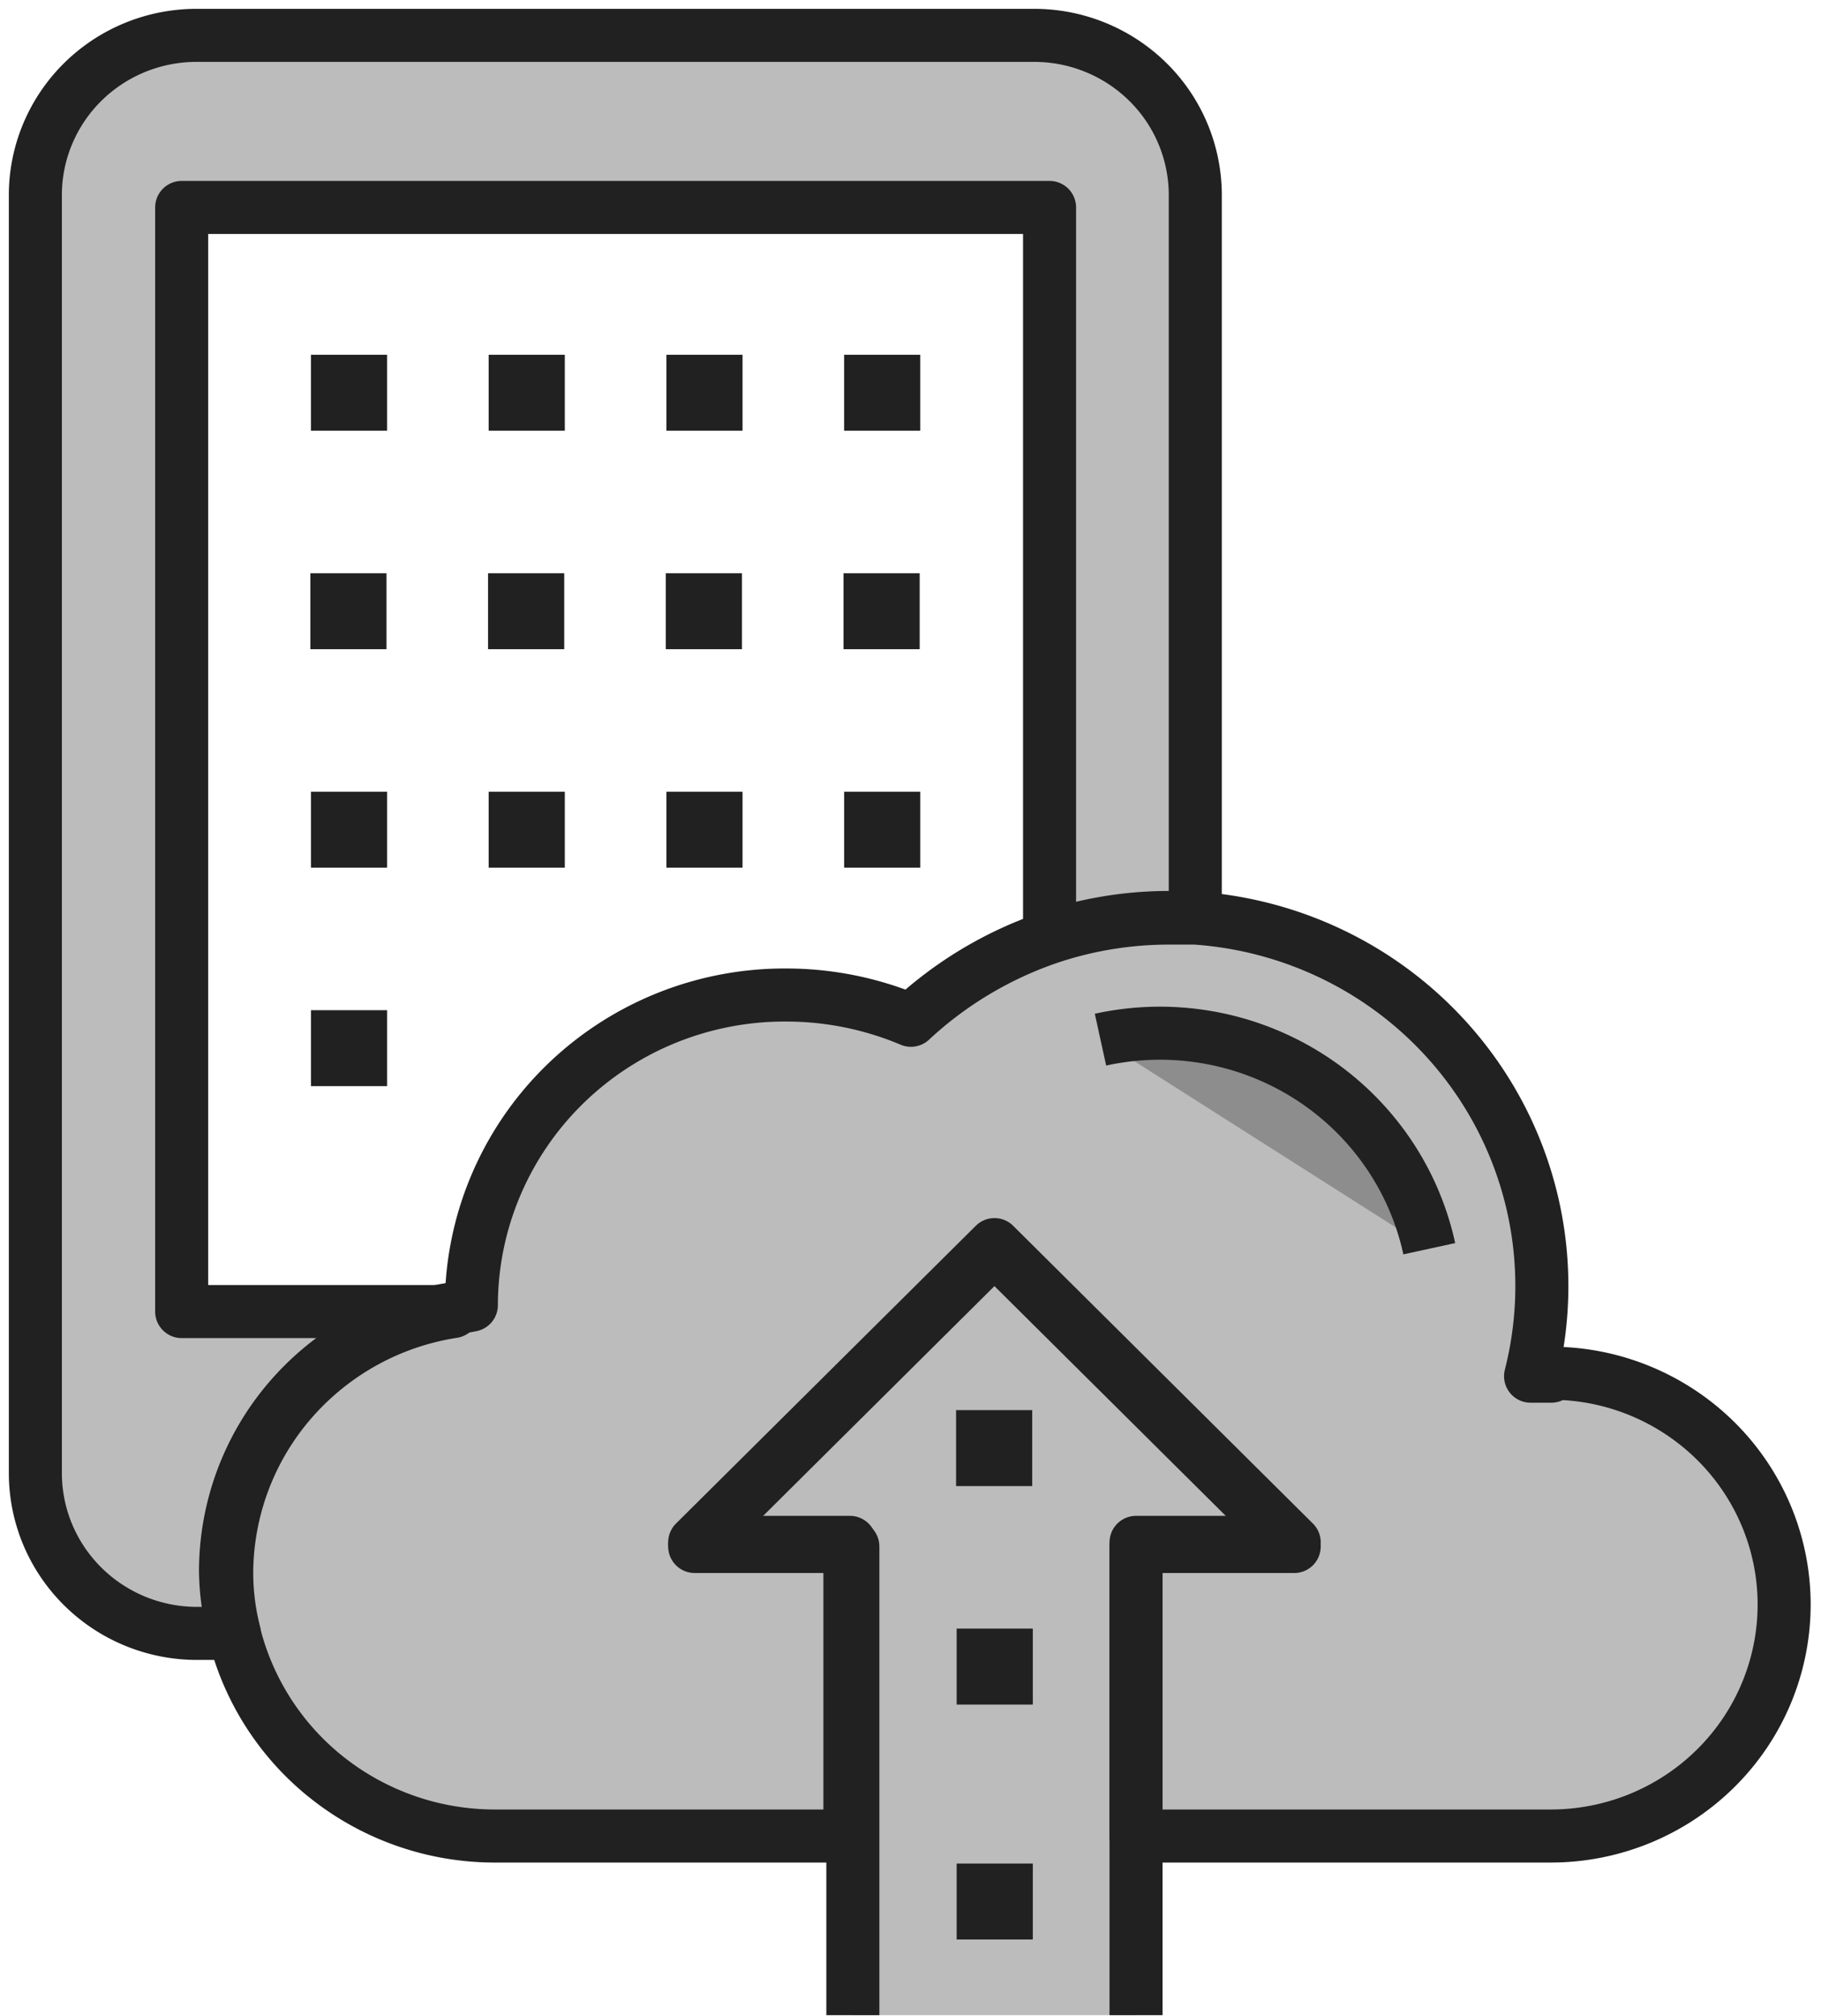 <svg width="103" height="114" viewBox="0 0 103 114" fill="none" xmlns="http://www.w3.org/2000/svg">
    <path d="M87.746 77.82h-1.173c.753-2.96.84-6.048.258-9.045a20.763 20.763 0 0 0-3.632-8.302 20.983 20.983 0 0 0-6.836-5.996 21.182 21.182 0 0 0-8.755-2.562h-1.542a21.315 21.315 0 0 0-6.701 1.096 21.784 21.784 0 0 0-7.84 4.683 18.165 18.165 0 0 0-7.004-1.428 17.866 17.866 0 0 0-6.817 1.295 17.74 17.74 0 0 0-5.792 3.791 17.56 17.56 0 0 0-3.879 5.705 17.433 17.433 0 0 0-1.372 6.744l-1.172.232a15.18 15.18 0 0 0-9.105 5.072 14.932 14.932 0 0 0-3.628 9.707c.011 1.12.158 2.235.435 3.32a15.03 15.03 0 0 0 5.328 8.405 15.27 15.27 0 0 0 9.45 3.286h20.104V87.218h-8.78L56.25 70.38l16.954 16.838h-8.946v16.605h23.455c3.502 0 6.86-1.379 9.335-3.833a13.026 13.026 0 0 0 3.867-9.252c0-3.47-1.39-6.799-3.867-9.252a13.262 13.262 0 0 0-9.335-3.833l.034.166z" fill="#212121" fill-opacity=".3" stroke="#212121" stroke-width="3" stroke-linejoin="round"/>
    <path d="M25.623 74.166H10.276V11.731h49.089v41.247c2.16-.72 4.423-1.091 6.701-1.096h1.542V10.967a8.993 8.993 0 0 0-2.693-6.345A9.156 9.156 0 0 0 58.494 2H11.148a9.185 9.185 0 0 0-3.499.678 9.12 9.12 0 0 0-2.968 1.956 9.029 9.029 0 0 0-1.984 2.935A8.964 8.964 0 0 0 2 11.033V83.3c0 1.19.237 2.37.696 3.47.46 1.1 1.134 2.099 1.983 2.94a9.155 9.155 0 0 0 2.968 1.966c1.11.456 2.3.69 3.5.69h2.111a13.968 13.968 0 0 1-.435-3.32 14.932 14.932 0 0 1 3.62-9.789 15.18 15.18 0 0 1 9.18-5.09z" fill="#212121" fill-opacity=".3" stroke="#212121" stroke-width="3" stroke-linejoin="round"/>
    <path d="M80.843 70.613a15.373 15.373 0 0 0-2.428-5.546 15.518 15.518 0 0 0-4.39-4.197 15.663 15.663 0 0 0-5.68-2.205 15.717 15.717 0 0 0-6.099.125" fill="#212121" fill-opacity=".3"/>
    <path d="M80.843 70.613a15.373 15.373 0 0 0-2.428-5.546 15.518 15.518 0 0 0-4.39-4.197 15.663 15.663 0 0 0-5.68-2.205 15.717 15.717 0 0 0-6.099.125" stroke="#212121" stroke-width="3" stroke-linejoin="round"/>
    <path d="M64.256 113.953V87.451h8.947L56.248 70.613 39.293 87.451h8.947v26.502" fill="#212121" fill-opacity=".3"/>
    <path d="M64.256 113.953V87.451h8.947L56.248 70.613 39.293 87.451h8.947v26.502" stroke="#212121" stroke-width="3" stroke-linejoin="round"/>
    <path d="M29.107 33.916v1.295h1.307v-1.295h-1.307zM29.14 46.27v1.294h1.307V46.27h-1.306zM29.14 21.561v1.295h1.307v-1.295h-1.306zM39.16 33.916v1.295h1.307v-1.295H39.16zM39.193 46.27v1.294H40.5V46.27h-1.307zM39.193 21.561v1.295H40.5v-1.295h-1.307zM19.055 33.916v1.295h1.306v-1.295h-1.306zM19.089 46.27v1.294h1.307V46.27h-1.307zM19.088 21.561v1.295h1.307v-1.295h-1.307zM19.089 58.624v1.295h1.307v-1.295h-1.307zM49.212 33.916v1.295h1.307v-1.295h-1.307zM49.246 46.27v1.294h1.307V46.27h-1.307zM49.245 21.561v1.295h1.307v-1.295h-1.307zM55.578 81.24v1.295h1.307V81.24h-1.307zM55.611 93.594v1.296h1.307v-1.296h-1.307zM55.611 106.879v1.295h1.307v-1.295h-1.307z" fill="#212121" fill-opacity=".3" stroke="#212121" stroke-width="3" stroke-miterlimit="10"/>
</svg>
